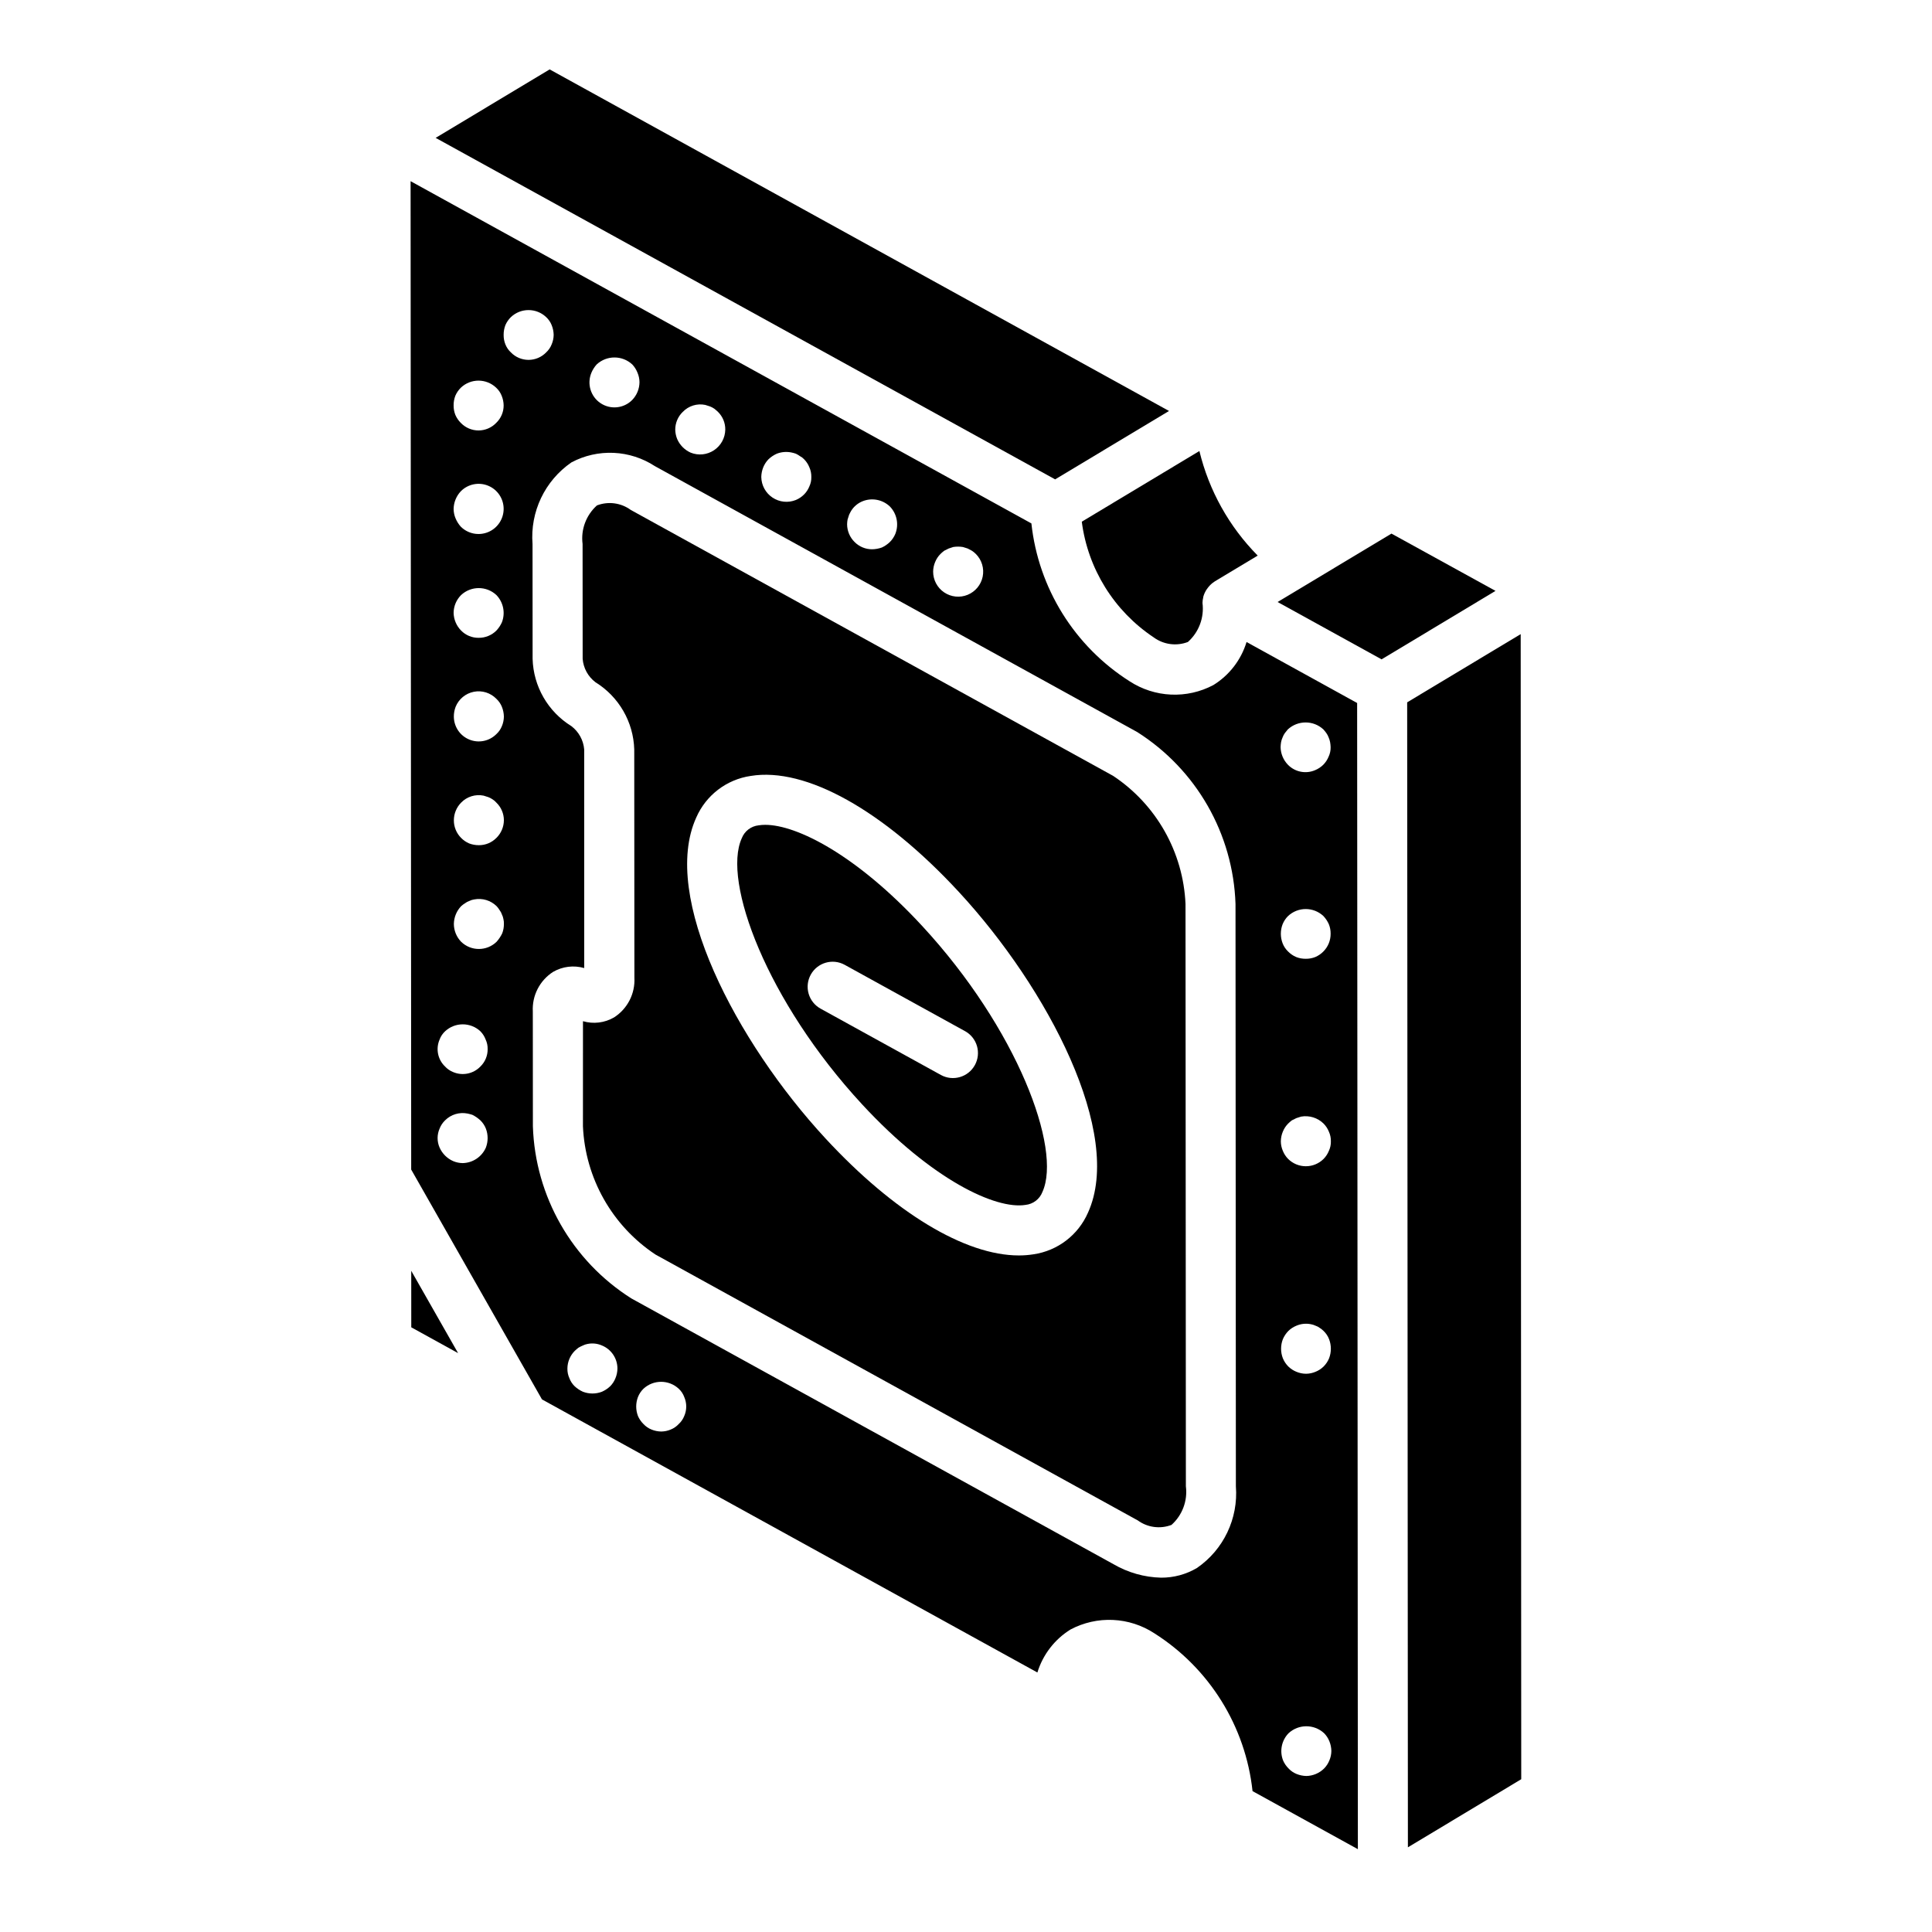 <?xml version="1.0" encoding="UTF-8"?>
<!-- Uploaded to: SVG Repo, www.svgrepo.com, Generator: SVG Repo Mixer Tools -->
<svg fill="#000000" width="800px" height="800px" version="1.1" viewBox="144 144 512 512" xmlns="http://www.w3.org/2000/svg">
 <g>
  <path d="m252.99 495.75 12.41 6.844-12.418-21.816z"/>
  <path d="m453.8 252.91-164.14-90.52-30.207 18.148 164.17 90.5z"/>
  <path d="m438.97 349.6-127.81-70.461c-2.59-1.895-5.965-2.344-8.965-1.199-2.875 2.578-4.301 6.402-3.805 10.23l0.02 30.422c0.191 2.461 1.43 4.727 3.402 6.215 6.199 3.832 10.059 10.523 10.27 17.809l0.039 60.484v-0.004c0.23 4.227-1.832 8.246-5.394 10.527-2.492 1.449-5.469 1.812-8.234 1.004l-0.008 27.855c0.605 13.746 7.742 26.371 19.211 33.977l127.8 70.453h0.008c2.586 1.895 5.957 2.348 8.953 1.203 2.879-2.578 4.305-6.402 3.812-10.234l-0.098-154.31c-0.602-13.742-7.738-26.371-19.199-33.973zm-6.641 115.77h-0.004c-2.582 5.93-8.047 10.102-14.449 11.035-1.281 0.203-2.578 0.305-3.875 0.301-14.215 0-33.004-11.289-51.246-31.016-23.688-25.617-43.742-64.117-34.246-85.02 2.582-5.93 8.043-10.105 14.441-11.039 14.617-2.391 35.172 9.129 55.137 30.719 23.688 25.609 43.742 64.113 34.242 85.02z"/>
  <path d="m346.8 362.59c-0.578-0.004-1.16 0.039-1.734 0.129-2.023 0.211-3.758 1.535-4.492 3.43-5.191 11.434 6.637 43.207 31.914 70.539 18.578 20.086 35.465 27.883 43.277 26.625 2.027-0.207 3.762-1.535 4.492-3.438 5.191-11.426-6.637-43.207-31.91-70.531-17.301-18.707-33.129-26.754-41.547-26.754zm55.543 63.676h0.004c-1.766 3.207-5.801 4.375-9.008 2.609l-31.875-17.57c-1.539-0.848-2.68-2.273-3.168-3.961-0.492-1.691-0.289-3.504 0.559-5.043 1.766-3.207 5.797-4.379 9.004-2.609l31.875 17.57 0.004-0.004c1.539 0.848 2.68 2.273 3.172 3.965 0.488 1.688 0.285 3.504-0.562 5.043z"/>
  <path d="m512.75 285.41-30.172 18.129 27.559 15.195 30.188-18.145z"/>
  <path d="m449.75 312.92c2.617 1.914 6.027 2.371 9.055 1.211 2.914-2.602 4.359-6.473 3.867-10.348 0.008-0.484 0.07-0.965 0.188-1.434 0.016-0.066 0.008-0.137 0.027-0.203v-0.004c0.199-0.727 0.52-1.414 0.949-2.031 0.102-0.152 0.211-0.285 0.324-0.43 0.469-0.613 1.043-1.137 1.691-1.547l0.035-0.031 0.023-0.016 0.016-0.012 0.016-0.008 11.363-6.828c-7.574-7.66-12.918-17.242-15.453-27.711l-31.172 18.73h0.004c1.617 12.496 8.57 23.68 19.066 30.66z"/>
  <path d="m547 312.05-30.086 18.078 0.195 303.43 30.035-18.047z"/>
  <path d="m474.35 314.14c-1.449 4.746-4.574 8.801-8.793 11.406-3.453 1.832-7.336 2.707-11.242 2.527-3.906-0.176-7.695-1.398-10.969-3.535-14.582-9.258-24.16-24.652-26.016-41.828l-164.52-90.695 0.16 261.93 34.66 60.91 131.29 72.371c1.453-4.738 4.574-8.789 8.785-11.398 3.457-1.832 7.34-2.707 11.246-2.527 3.906 0.176 7.691 1.398 10.965 3.539 14.59 9.254 24.168 24.648 26.02 41.824l27.914 15.387-0.195-303.75zm-82.527-21.199c0.32-0.793 0.793-1.512 1.391-2.117 0.316-0.309 0.648-0.602 1-0.867 0.395-0.195 0.797-0.395 1.191-0.594 0.402-0.129 0.797-0.266 1.191-0.395l-0.004-0.004c0.859-0.137 1.734-0.137 2.59 0 0.465 0.129 0.859 0.266 1.258 0.395 0.402 0.199 0.797 0.402 1.125 0.594v0.004c0.387 0.25 0.742 0.539 1.062 0.867 1.562 1.57 2.234 3.82 1.793 5.992-0.441 2.172-1.938 3.977-3.988 4.816-2.051 0.84-4.387 0.598-6.223-0.645-1.836-1.238-2.93-3.312-2.918-5.531 0.012-0.863 0.191-1.719 0.531-2.516zm-23.203-11.27c0.137-0.461 0.266-0.859 0.402-1.258 0.195-0.402 0.395-0.797 0.594-1.125h0.004c0.715-1.109 1.758-1.969 2.984-2.457 2.473-0.988 5.293-0.441 7.223 1.395 1.855 1.914 2.426 4.738 1.457 7.223-0.336 0.82-0.832 1.562-1.457 2.188-0.625 0.598-1.34 1.09-2.125 1.457-0.828 0.297-1.699 0.453-2.582 0.469-1.742 0.008-3.414-0.688-4.641-1.922-1.266-1.242-1.98-2.938-1.988-4.707 0.008-0.426 0.051-0.848 0.129-1.266zm-22.34-13.855c0.324-0.789 0.797-1.508 1.391-2.117 0.645-0.609 1.383-1.102 2.191-1.465 1.223-0.473 2.559-0.586 3.844-0.328 0.406 0.078 0.809 0.191 1.199 0.328 0.395 0.188 0.773 0.41 1.125 0.668 0.395 0.203 0.754 0.473 1.055 0.797 0.602 0.605 1.074 1.324 1.395 2.117 0.367 0.812 0.547 1.695 0.527 2.59 0.027 0.867-0.156 1.73-0.527 2.516-0.32 0.793-0.793 1.512-1.395 2.117-0.625 0.629-1.363 1.125-2.18 1.465-2.043 0.82-4.356 0.582-6.184-0.641-1.832-1.219-2.941-3.258-2.973-5.457 0.016-0.891 0.195-1.766 0.531-2.59zm-21.344-14.648v-0.004c1.535-1.605 3.793-2.309 5.969-1.855 0.395 0.137 0.859 0.266 1.258 0.402 0.395 0.152 0.773 0.352 1.125 0.594 0.348 0.27 0.68 0.555 0.996 0.859 1.258 1.242 1.949 2.941 1.922 4.707-0.039 2.195-1.152 4.227-2.977 5.441-1.824 1.219-4.129 1.465-6.168 0.656-1.598-0.707-2.875-1.98-3.582-3.578-0.332-0.797-0.512-1.652-0.531-2.519-0.004-1.773 0.711-3.473 1.988-4.707zm-24.199-10.402v-0.004c0.34-0.801 0.809-1.543 1.395-2.188 2.66-2.453 6.758-2.453 9.418 0 0.598 0.633 1.07 1.375 1.391 2.188 0.34 0.797 0.523 1.652 0.531 2.519-0.016 1.758-0.703 3.441-1.922 4.707-2.231 2.266-5.754 2.625-8.395 0.859s-3.656-5.16-2.418-8.086zm-36.059 6.098v-0.004c0.344-0.793 0.84-1.516 1.457-2.121 2.621-2.488 6.727-2.488 9.348 0 0.641 0.59 1.137 1.312 1.457 2.121 0.34 0.82 0.52 1.695 0.531 2.586 0.008 1.754-0.715 3.434-1.988 4.641-1.223 1.27-2.91 1.988-4.672 1.988-1.766 0-3.453-0.719-4.676-1.988-0.617-0.609-1.113-1.328-1.457-2.125-0.316-0.801-0.477-1.656-0.465-2.516-0.012-0.883 0.145-1.762 0.465-2.586zm1.457 25.32v-0.004c1.898-1.914 4.762-2.488 7.25-1.453 2.488 1.031 4.102 3.465 4.086 6.16-0.012 2.68-1.629 5.094-4.102 6.121-2.477 1.027-5.328 0.469-7.234-1.414-0.586-0.645-1.055-1.387-1.391-2.188-0.34-0.797-0.523-1.652-0.531-2.519 0.027-1.754 0.715-3.434 1.922-4.707zm0.066 27.512v-0.004c2.633-2.453 6.715-2.453 9.348 0 1.852 1.918 2.422 4.738 1.461 7.227-0.363 0.805-0.855 1.543-1.461 2.188-1.246 1.25-2.945 1.941-4.707 1.922-1.746 0.02-3.422-0.676-4.641-1.922-1.242-1.258-1.953-2.941-1.988-4.707 0.02-1.77 0.734-3.457 1.988-4.707zm6.562 146.43c-1.074 2.453-3.481 4.062-6.164 4.109-0.863-0.012-1.719-0.191-2.516-0.531-1.598-0.707-2.875-1.984-3.582-3.578-0.707-1.605-0.707-3.434 0-5.039 0.32-0.824 0.816-1.574 1.457-2.188 1.562-1.562 3.805-2.234 5.969-1.793 0.426 0.09 0.844 0.203 1.258 0.336 0.391 0.191 0.766 0.414 1.125 0.66 0.348 0.246 0.68 0.512 0.996 0.797 0.633 0.621 1.133 1.367 1.457 2.188 0.621 1.621 0.621 3.418 0 5.039zm-1.457-21.48c-1.867 1.941-4.746 2.523-7.223 1.461-0.809-0.32-1.535-0.82-2.125-1.461-1.945-1.84-2.527-4.707-1.457-7.16 0.305-0.836 0.805-1.586 1.457-2.188 2.637-2.449 6.715-2.449 9.348 0 0.613 0.621 1.086 1.367 1.395 2.188 0.367 0.785 0.551 1.648 0.531 2.519 0.027 1.746-0.668 3.426-1.926 4.641zm5.769-35.262c-0.387 0.789-0.879 1.527-1.465 2.188-2.617 2.555-6.793 2.555-9.41 0-1.223-1.266-1.91-2.953-1.922-4.715 0.027-1.754 0.711-3.434 1.922-4.707 0.324-0.297 0.68-0.562 1.059-0.789 0.34-0.262 0.723-0.465 1.129-0.602 0.395-0.199 0.824-0.332 1.262-0.395 2.16-0.426 4.391 0.242 5.961 1.785 0.305 0.328 0.57 0.684 0.797 1.062 0.266 0.34 0.469 0.719 0.602 1.129 0.191 0.375 0.324 0.781 0.395 1.195 0.109 0.434 0.152 0.879 0.133 1.32 0.012 0.863-0.145 1.723-0.461 2.527zm-1.527-25.324v-0.004c-1.223 1.246-2.898 1.941-4.641 1.926-0.883 0.004-1.762-0.152-2.586-0.469-0.793-0.344-1.516-0.84-2.121-1.457-1.246-1.246-1.938-2.941-1.922-4.703 0.012-1.738 0.703-3.406 1.922-4.644 1.539-1.598 3.793-2.297 5.969-1.855 0.465 0.137 0.859 0.266 1.262 0.402v-0.004c0.395 0.16 0.773 0.359 1.125 0.598 0.371 0.234 0.707 0.523 0.992 0.859 1.262 1.215 1.98 2.891 1.988 4.644-0.008 1.77-0.723 3.465-1.988 4.707zm1.465-29.629-0.004-0.004c-0.32 0.809-0.82 1.531-1.461 2.117-1.883 1.891-4.719 2.461-7.184 1.445-2.469-1.012-4.078-3.414-4.09-6.082-0.004-0.883 0.152-1.762 0.469-2.586 0.828-2.062 2.644-3.562 4.824-3.992 2.184-0.43 4.43 0.273 5.981 1.867 0.637 0.59 1.137 1.316 1.461 2.125 0.332 0.82 0.512 1.699 0.527 2.59-0.012 0.863-0.188 1.719-0.527 2.516zm2.383-99.043h-0.004c-0.637-0.59-1.137-1.316-1.457-2.125-0.32-0.801-0.477-1.656-0.465-2.519-0.008-0.883 0.152-1.758 0.465-2.582 0.344-0.793 0.84-1.516 1.457-2.121 2.621-2.488 6.731-2.488 9.348 0 0.641 0.59 1.137 1.312 1.457 2.121 0.336 0.82 0.516 1.695 0.531 2.582-0.008 0.867-0.191 1.723-0.531 2.519-0.32 0.809-0.816 1.535-1.457 2.125-1.223 1.27-2.91 1.984-4.672 1.984-1.766 0-3.453-0.715-4.676-1.984zm27.703 271.86c-0.316 0.793-0.789 1.516-1.391 2.125-0.641 0.602-1.379 1.094-2.184 1.453-1.621 0.625-3.418 0.625-5.043 0-0.805-0.359-1.543-0.852-2.188-1.453-0.617-0.594-1.094-1.32-1.391-2.125-0.371-0.809-0.551-1.691-0.531-2.582 0.016-1.738 0.703-3.402 1.922-4.644 0.316-0.301 0.652-0.59 0.996-0.859 0.383-0.227 0.781-0.426 1.191-0.594 0.379-0.191 0.781-0.328 1.199-0.402 1.293-0.27 2.637-0.129 3.844 0.402 2.477 1.012 4.098 3.422 4.106 6.098-0.008 0.887-0.188 1.766-0.531 2.582zm18.23 10.016c-0.32 0.805-0.816 1.531-1.457 2.117-0.586 0.637-1.309 1.137-2.117 1.461-0.797 0.34-1.656 0.52-2.523 0.527-0.887-0.012-1.762-0.188-2.582-0.527-0.809-0.324-1.535-0.824-2.125-1.461-0.617-0.605-1.109-1.324-1.457-2.117-0.621-1.625-0.621-3.422 0-5.043 0.328-0.824 0.824-1.57 1.457-2.188 2.637-2.449 6.715-2.449 9.348 0 0.656 0.602 1.156 1.352 1.457 2.188 0.707 1.605 0.707 3.438 0 5.043zm135.87 40.273c-2.879 1.699-6.164 2.582-9.504 2.562-4.434-0.105-8.766-1.336-12.598-3.566l-127.81-70.453c-15.695-9.949-25.453-27.012-26.066-45.582l-0.02-30.422c-0.234-4.219 1.824-8.238 5.383-10.52 2.496-1.441 5.469-1.805 8.238-1.008l-0.008-57.914h0.004c-0.199-2.461-1.438-4.719-3.406-6.207-6.207-3.836-10.062-10.535-10.266-17.824l-0.02-30.414c-0.672-8.543 3.258-16.793 10.316-21.652 3.438-1.828 7.301-2.699 11.191-2.523 3.887 0.176 7.66 1.391 10.918 3.519l127.81 70.461c15.695 9.945 25.453 27.008 26.062 45.582l0.098 154.31v-0.004c0.672 8.543-3.262 16.801-10.324 21.656zm22.301-218.86c0.082-0.438 0.219-0.859 0.402-1.262 0.145-0.402 0.348-0.781 0.594-1.129l0.797-0.992v0.004c2.66-2.453 6.758-2.453 9.414 0 0.285 0.312 0.551 0.645 0.797 0.988 0.246 0.348 0.445 0.727 0.594 1.129 0.18 0.402 0.312 0.824 0.395 1.262 0.078 0.438 0.125 0.883 0.137 1.324 0.023 0.871-0.16 1.734-0.531 2.519-0.32 0.793-0.793 1.512-1.391 2.125-0.625 0.625-1.371 1.121-2.188 1.457-2.477 1.07-5.359 0.488-7.227-1.457-1.199-1.25-1.887-2.91-1.922-4.644 0.012-0.441 0.055-0.887 0.129-1.324zm13.129 50.777c0.016 1.766-0.676 3.461-1.922 4.707-0.605 0.621-1.328 1.113-2.125 1.457-0.801 0.32-1.656 0.48-2.516 0.469-0.883 0.016-1.762-0.141-2.582-0.469-0.797-0.344-1.52-0.836-2.125-1.457-0.641-0.613-1.141-1.359-1.457-2.188-0.621-1.621-0.621-3.414 0-5.035 0.332-0.82 0.828-1.566 1.457-2.188 2.633-2.457 6.715-2.457 9.348 0 0.605 0.641 1.098 1.379 1.457 2.188 0.32 0.801 0.477 1.656 0.465 2.516zm-12.664 52.438h0.004c0.32-0.789 0.793-1.512 1.391-2.121 0.312-0.305 0.645-0.594 0.988-0.863 0.402-0.199 0.797-0.402 1.199-0.594 0.395-0.137 0.797-0.266 1.258-0.402 2.172-0.379 4.394 0.312 5.969 1.859 0.598 0.609 1.07 1.332 1.391 2.121 0.371 0.812 0.551 1.695 0.531 2.586 0.02 0.867-0.16 1.73-0.531 2.516-0.32 0.793-0.793 1.516-1.391 2.125-1.25 1.25-2.941 1.949-4.707 1.949s-3.461-0.699-4.707-1.949c-0.598-0.609-1.07-1.332-1.391-2.125-0.34-0.797-0.523-1.652-0.531-2.516 0.008-0.891 0.188-1.766 0.531-2.586zm0 55.02h0.004c0.34-0.812 0.836-1.555 1.453-2.188 0.613-0.598 1.332-1.07 2.125-1.391 1.211-0.523 2.555-0.664 3.844-0.402 0.438 0.074 0.859 0.211 1.258 0.402 0.406 0.129 0.789 0.332 1.125 0.594 0.363 0.23 0.695 0.496 1 0.797 0.637 0.613 1.137 1.363 1.453 2.188 0.621 1.621 0.621 3.418 0 5.039-0.332 0.816-0.828 1.562-1.453 2.188-0.613 0.598-1.332 1.07-2.125 1.391-0.797 0.34-1.652 0.52-2.519 0.531-0.887-0.004-1.766-0.184-2.582-0.531-0.793-0.32-1.512-0.793-2.125-1.391-0.625-0.625-1.121-1.371-1.453-2.188-0.625-1.621-0.625-3.418 0-5.039zm12.324 111.63h0.004c-0.32 0.793-0.793 1.516-1.391 2.125-1.258 1.242-2.941 1.957-4.707 1.988-0.887-0.02-1.762-0.199-2.586-0.531-0.805-0.32-1.531-0.82-2.121-1.457-0.617-0.609-1.113-1.328-1.457-2.125-0.969-2.484-0.402-5.309 1.457-7.223 2.656-2.453 6.754-2.453 9.414 0 0.598 0.609 1.07 1.328 1.391 2.121 0.336 0.82 0.516 1.699 0.531 2.586-0.008 0.863-0.188 1.723-0.531 2.516z"/>
 </g>
</svg>